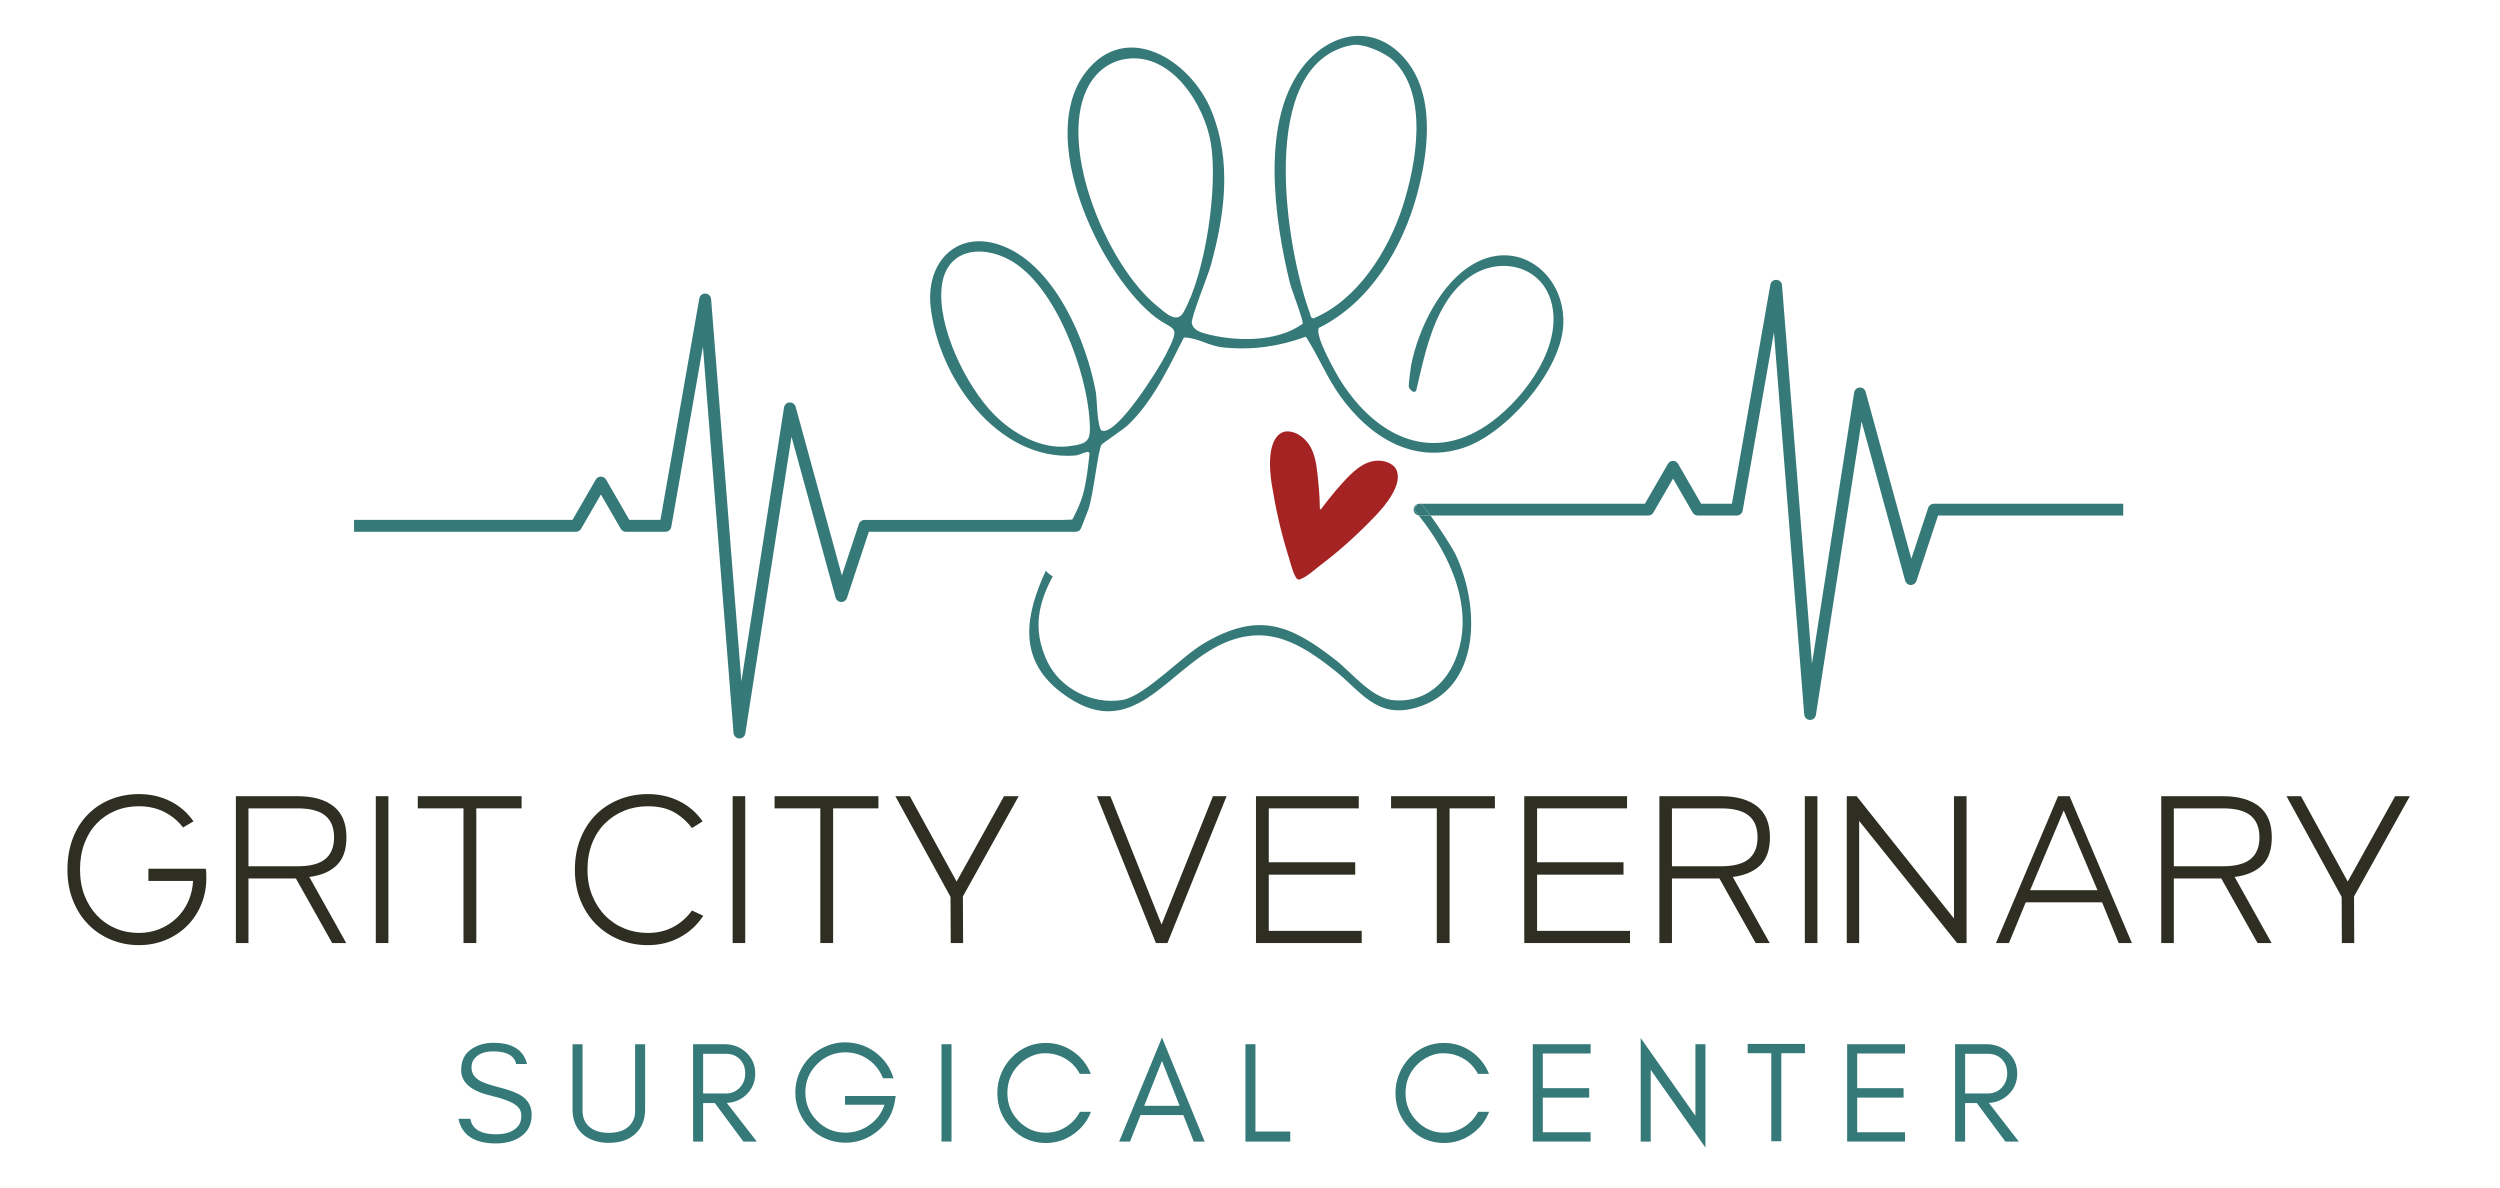 <?xml version="1.0" encoding="UTF-8"?>
<svg xmlns="http://www.w3.org/2000/svg" width="202" height="96" viewBox="0 0 202 96" fill="none">
  <path d="M86.403 42.89C86.538 42.858 86.677 42.841 86.817 42.841C86.944 42.841 87.067 42.853 87.186 42.876C87.325 42.608 87.458 42.336 87.582 42.061C87.588 42.047 87.594 42.031 87.6 42.019C87.661 41.886 87.104 42.151 87.015 42.038L86.619 42.028C86.474 42.303 86.325 42.576 86.176 42.852C86.253 42.86 86.329 42.873 86.403 42.89Z" fill="#357A79"></path>
  <path d="M114.777 40.702H114.697C114.639 40.702 114.583 40.715 114.532 40.733L114.233 41.166C114.366 41.323 114.498 41.483 114.629 41.646C114.652 41.649 114.674 41.653 114.697 41.653H115.582C115.258 41.214 114.968 40.858 114.777 40.702Z" fill="#357A79"></path>
  <path d="M156.251 40.702C156.046 40.702 155.863 40.834 155.799 41.028L154.437 45.148L150.744 31.662C150.685 31.445 150.485 31.299 150.259 31.312C150.035 31.325 149.85 31.492 149.815 31.714L146.408 53.615L143.987 23.049C143.967 22.81 143.774 22.622 143.535 22.611C143.294 22.601 143.086 22.768 143.044 23.003L139.939 40.701H137.451L135.591 37.479C135.506 37.332 135.349 37.241 135.179 37.241C135.01 37.241 134.852 37.332 134.768 37.479L132.908 40.702H114.778C114.969 40.858 115.259 41.214 115.583 41.653H133.183C133.352 41.653 133.51 41.562 133.594 41.415L135.181 38.668L136.767 41.415C136.852 41.562 137.009 41.653 137.178 41.653H140.339C140.57 41.653 140.768 41.487 140.808 41.259L143.335 26.855L145.781 57.733C145.8 57.974 145.996 58.162 146.237 58.171C146.243 58.171 146.25 58.171 146.255 58.171C146.488 58.171 146.688 58.001 146.725 57.769L150.414 34.056L153.937 46.918C153.993 47.12 154.173 47.263 154.383 47.268C154.592 47.273 154.781 47.141 154.847 46.942L156.595 41.654H171.557V40.703H156.251V40.702Z" fill="#357A79"></path>
  <path d="M87.599 42.019C87.609 42.008 87.588 42.047 87.581 42.061C87.715 41.762 87.838 41.458 87.945 41.149C88.355 39.953 88.708 36.443 88.996 35.941C89.061 35.827 90.793 34.677 91.129 34.357C93.129 32.455 94.429 29.7 95.659 27.27C96.797 27.283 97.628 27.953 98.858 28.075C101.192 28.307 103.337 27.998 105.516 27.206C106.533 28.783 107.209 30.506 108.316 32.038C110.664 35.291 114.133 37.496 118.185 36.205C121.642 35.105 125.929 30.178 126.291 26.538C126.697 22.444 122.898 19.143 119.077 21.317C116.4 22.839 114.6 26.569 114.021 29.501C113.975 29.735 113.802 31.116 113.827 31.235C113.864 31.418 114.25 31.887 114.433 31.544C115.183 28.382 115.93 24.312 118.817 22.327C121.148 20.723 124.458 21.428 125.312 24.29C126.372 27.843 123.286 32.025 120.567 34.052C115.835 37.58 111.282 35.36 108.391 30.874C107.969 30.22 106.188 27.085 106.569 26.491C110.719 24.436 113.34 20.025 114.511 15.664C115.442 12.2 116.029 7.469 113.37 4.584C110.948 1.957 107.619 2.595 105.46 5.161C101.763 9.552 102.97 17.718 104.228 22.885C104.364 23.439 105.335 25.889 105.254 26.164C103.14 27.688 99.731 27.616 97.283 26.928C96.871 26.812 96.397 26.593 96.299 26.124C96.207 25.686 97.604 22.28 97.827 21.466C98.967 17.314 99.554 13.029 97.873 8.928C96.204 4.857 90.971 1.547 87.687 5.884C83.782 11.04 88.653 21.639 93.037 25.372C94.826 26.896 95.548 26.005 94.178 28.697C93.623 29.787 90.286 35.161 89.051 34.804C88.645 34.687 88.643 32.223 88.543 31.679C87.781 27.543 85.279 21.583 81.094 19.904C77.472 18.448 74.813 21.045 75.189 24.723C75.773 30.451 80.572 37.27 86.871 36.808C87.33 36.774 88.081 36.223 88.025 36.737C87.909 37.783 87.799 38.836 87.529 39.856C87.323 40.629 86.987 41.332 86.62 42.027L87.016 42.037C87.103 42.151 87.382 42.237 87.602 42.018L87.599 42.019ZM109.217 3.646C110.163 3.463 111.961 4.264 112.644 4.947C115.443 7.744 114.424 13.287 113.34 16.669C112.187 20.269 109.672 24.263 106.105 25.733C105.861 25.65 105.893 25.45 105.828 25.275C103.926 20.121 101.454 5.147 109.216 3.646H109.217ZM93.499 24.728C89.515 21.514 85.532 12.106 87.793 7.263C88.427 5.903 89.554 4.939 91.084 4.748C94.675 4.301 97.293 8.419 97.827 11.514C98.436 15.05 97.405 22.1 95.619 25.245C95.074 26.205 94.13 25.237 93.498 24.728H93.499ZM86.306 36.063C84.103 36.329 81.8 34.994 80.309 33.476C78.053 31.181 75.708 26.381 76.095 23.132C76.452 20.125 79.283 19.73 81.612 21.02C85.305 23.067 87.804 30.015 88.041 33.995C88.137 35.592 88.012 35.857 86.308 36.063H86.306Z" fill="#357A79"></path>
  <path d="M114.629 41.646C117.2 44.858 119.254 49.314 117.566 53.357C116.703 55.422 114.925 56.784 112.609 56.579C110.82 56.421 109.267 54.382 107.899 53.312C104.17 50.394 101.618 49.445 97.31 51.962C95.423 53.064 92.485 56.271 90.664 56.56C88.233 56.947 85.636 55.635 84.597 53.399C83.355 50.727 83.986 48.601 85.06 46.568C84.846 46.453 84.657 46.298 84.499 46.114C82.91 49.564 82.133 53.177 85.702 55.921C91.472 60.357 94.204 54.081 98.801 52.004C102.416 50.37 105.079 51.979 107.898 54.219C109.94 55.842 111.215 58.06 114.339 57.204C119.761 55.716 119.598 48.892 117.572 44.725C117.392 44.352 116.384 42.743 115.582 41.651H114.697C114.673 41.651 114.651 41.648 114.629 41.645V41.646Z" fill="#357A79"></path>
  <path d="M87.34 42.699C87.415 42.544 87.502 42.254 87.582 42.061C87.458 42.336 87.298 42.527 87.158 42.795C87.04 42.773 86.945 42.841 86.817 42.841C86.677 42.841 86.539 42.858 86.403 42.89C86.329 42.873 87.288 42.855 87.211 42.848C87.359 42.571 87.518 42.226 87.629 41.95L85.927 42.008H69.854C69.647 42.008 69.463 42.142 69.398 42.338L68.021 46.503L64.288 32.869C64.228 32.651 64.022 32.504 63.797 32.517C63.571 32.529 63.384 32.699 63.349 32.922L59.904 55.062L57.456 24.163C57.437 23.922 57.241 23.732 57 23.721C56.758 23.71 56.545 23.88 56.504 24.117L53.365 42.007H50.851L48.97 38.75C48.884 38.601 48.726 38.51 48.554 38.51C48.382 38.51 48.223 38.602 48.138 38.75L46.257 42.007H28.608V42.969H46.535C46.706 42.969 46.866 42.877 46.951 42.729L48.554 39.952L50.157 42.728C50.244 42.877 50.402 42.968 50.573 42.968H53.768C54.002 42.968 54.202 42.801 54.241 42.57L56.796 28.009L59.269 59.224C59.289 59.467 59.486 59.657 59.731 59.666C59.737 59.666 59.743 59.666 59.749 59.666C59.985 59.666 60.187 59.495 60.224 59.259L63.955 35.289L67.515 48.291C67.571 48.495 67.754 48.638 67.966 48.644C68.181 48.649 68.369 48.516 68.435 48.314L70.203 42.968H86.908C87.092 42.968 87.261 42.862 87.341 42.696L87.34 42.699Z" fill="#357A79"></path>
  <path d="M114.532 40.733C114.351 40.8 114.222 40.973 114.222 41.177C114.222 41.416 114.399 41.613 114.629 41.646C114.498 41.482 114.366 41.322 114.233 41.166L114.532 40.733Z" fill="#357A79"></path>
  <path fill-rule="evenodd" clip-rule="evenodd" d="M106.008 36.354C105.579 35.399 104.725 34.825 103.949 34.857C103.198 34.901 102.265 35.847 102.749 39.083C103.047 40.964 103.478 42.904 104.033 44.71C104.254 45.349 104.389 46.109 104.696 46.628C104.795 46.832 104.965 46.876 105.143 46.766C105.691 46.536 106.252 45.994 106.78 45.596C108.315 44.443 109.776 43.098 111.094 41.721C113.357 39.371 113.136 38.096 112.558 37.614C112.074 37.206 111.266 37.096 110.538 37.373C109.503 37.766 108.64 38.84 107.934 39.633C107.526 40.118 107.082 40.68 106.763 41.108C106.702 41.175 106.663 41.19 106.646 41.086C106.637 40.542 106.607 39.83 106.541 39.198C106.45 38.268 106.379 37.156 106.008 36.354Z" fill="#A52323"></path>
  <path d="M37.263 86.464C37.263 85.725 37.522 85.172 38.038 84.806C38.555 84.44 39.163 84.257 39.859 84.257C41.389 84.257 42.297 84.828 42.585 85.969H41.709C41.553 85.29 40.936 84.952 39.861 84.952C39.101 84.952 38.57 85.177 38.269 85.628C38.154 85.794 38.097 86.007 38.098 86.264C38.096 86.746 38.359 87.119 38.885 87.382C39.133 87.514 39.657 87.684 40.459 87.891C41.26 88.098 41.841 88.33 42.203 88.585C42.705 88.939 42.957 89.438 42.958 90.082C42.958 90.872 42.644 91.47 42.019 91.876C41.495 92.218 40.846 92.39 40.074 92.39C38.332 92.39 37.322 91.727 37.044 90.4H38.002C38.151 91.234 38.841 91.65 40.074 91.65C40.954 91.65 41.568 91.405 41.919 90.916C42.054 90.727 42.122 90.468 42.122 90.141C42.122 89.814 41.996 89.546 41.742 89.342C41.379 89.045 40.687 88.774 39.668 88.53C38.064 88.158 37.261 87.47 37.263 86.465V86.464Z" fill="#357A79"></path>
  <path d="M51.294 91.65C50.77 92.112 50.072 92.343 49.2 92.343C48.328 92.343 47.62 92.111 47.094 91.65C46.538 91.16 46.261 90.489 46.261 89.637V84.374H47.07V89.753C47.07 90.344 47.284 90.799 47.713 91.119C48.086 91.396 48.581 91.535 49.2 91.535C50.161 91.535 50.808 91.211 51.143 90.563C51.259 90.339 51.317 90.069 51.317 89.753V84.374H52.127V89.637C52.127 90.489 51.849 91.161 51.293 91.65H51.294Z" fill="#357A79"></path>
  <path d="M60.289 88.462C59.861 88.862 59.341 89.081 58.729 89.12L61.151 92.239H60.064L57.757 89.127H56.812V92.239H56.003V84.372H58.525C59.225 84.372 59.813 84.593 60.289 85.037C60.779 85.494 61.024 86.062 61.024 86.743C61.024 87.425 60.779 88.004 60.289 88.462ZM58.641 88.352C59.096 88.352 59.471 88.198 59.763 87.89C60.064 87.572 60.214 87.185 60.214 86.726C60.214 86.268 60.072 85.891 59.787 85.594C59.501 85.297 59.119 85.148 58.642 85.148H56.813V88.352H58.642H58.641Z" fill="#357A79"></path>
  <path d="M72.291 89.046C72.121 90.003 71.654 90.79 70.889 91.406C70.124 92.023 69.265 92.332 68.311 92.332C67.756 92.332 67.231 92.226 66.737 92.014C66.244 91.801 65.814 91.512 65.447 91.146C65.081 90.78 64.792 90.35 64.579 89.856C64.367 89.362 64.261 88.836 64.261 88.276C64.261 87.717 64.367 87.19 64.579 86.697C64.791 86.203 65.081 85.774 65.447 85.406C65.813 85.04 66.244 84.751 66.737 84.539C67.231 84.326 67.729 84.22 68.23 84.22C69.172 84.22 70.003 84.488 70.723 85.021C71.442 85.555 71.935 86.256 72.198 87.123H71.342C71.093 86.487 70.695 85.978 70.146 85.599C69.597 85.219 68.985 85.029 68.312 85.029C67.417 85.029 66.654 85.345 66.021 85.977C65.389 86.609 65.073 87.373 65.073 88.268C65.073 89.163 65.388 89.923 66.018 90.562C66.648 91.201 67.413 91.519 68.311 91.519C69.024 91.519 69.671 91.313 70.251 90.903C70.831 90.492 71.237 89.945 71.47 89.263H68.277V88.557H72.373L72.292 89.043L72.291 89.046Z" fill="#357A79"></path>
  <path d="M76.073 92.239V84.372H76.882V92.239H76.073Z" fill="#357A79"></path>
  <path d="M86.715 91.655C86.044 92.122 85.307 92.356 84.506 92.356C83.415 92.356 82.486 91.954 81.718 91.153C80.962 90.364 80.584 89.419 80.584 88.318C80.584 87.77 80.684 87.252 80.885 86.763C81.085 86.273 81.364 85.843 81.719 85.472C82.487 84.671 83.416 84.269 84.507 84.269C85.312 84.269 86.044 84.499 86.705 84.957C87.365 85.417 87.843 86.019 88.139 86.767H87.249C86.824 85.987 86.189 85.472 85.346 85.223C85.072 85.143 84.753 85.102 84.392 85.102C84.03 85.102 83.66 85.188 83.281 85.362C82.903 85.536 82.574 85.769 82.292 86.062C81.694 86.684 81.396 87.437 81.396 88.318C81.396 89.2 81.695 89.94 82.292 90.563C82.907 91.203 83.645 91.522 84.508 91.522C85.093 91.522 85.632 91.368 86.121 91.06C86.61 90.751 86.991 90.342 87.261 89.833H88.151C87.859 90.585 87.381 91.193 86.716 91.655H86.715Z" fill="#357A79"></path>
  <path d="M96.456 92.239L95.612 90.099H92.155L91.308 92.239H90.429L93.888 83.828L97.336 92.239H96.457H96.456ZM95.315 89.347L93.887 85.726L92.453 89.347H95.315Z" fill="#357A79"></path>
  <path d="M104.252 91.429V92.239H100.631V84.372H101.44V91.428H104.251L104.252 91.429Z" fill="#357A79"></path>
  <path d="M118.886 91.655C118.215 92.122 117.478 92.356 116.677 92.356C115.586 92.356 114.657 91.954 113.889 91.153C113.133 90.364 112.755 89.419 112.755 88.318C112.755 87.77 112.855 87.252 113.056 86.763C113.257 86.273 113.535 85.843 113.89 85.472C114.659 84.671 115.587 84.269 116.678 84.269C117.483 84.269 118.215 84.499 118.876 84.957C119.536 85.417 120.014 86.019 120.311 86.767H119.42C118.995 85.987 118.361 85.472 117.517 85.223C117.243 85.143 116.925 85.102 116.563 85.102C116.201 85.102 115.831 85.188 115.452 85.362C115.075 85.536 114.745 85.769 114.463 86.062C113.865 86.684 113.567 87.437 113.567 88.318C113.567 89.2 113.866 89.94 114.463 90.563C115.078 91.203 115.816 91.522 116.679 91.522C117.265 91.522 117.804 91.368 118.292 91.06C118.782 90.751 119.162 90.342 119.432 89.833H120.322C120.03 90.585 119.552 91.193 118.887 91.655H118.886Z" fill="#357A79"></path>
  <path d="M123.848 92.239V84.372H128.522V85.123H124.658V87.923H128.407V88.687H124.658V91.486H128.522V92.238H123.848V92.239Z" fill="#357A79"></path>
  <path d="M133.379 92.239H132.57V83.875L136.989 90.157V84.373H137.799V92.725L133.379 86.443V92.239Z" fill="#357A79"></path>
  <path d="M141.211 84.349H145.839V85.1H143.93V92.215H143.12V85.1H141.211V84.349Z" fill="#357A79"></path>
  <path d="M149.25 92.239V84.372H153.924V85.123H150.061V87.923H153.809V88.687H150.061V91.486H153.924V92.238H149.25V92.239Z" fill="#357A79"></path>
  <path d="M162.259 88.462C161.83 88.862 161.31 89.081 160.699 89.12L163.121 92.239H162.034L159.727 89.127H158.782V92.239H157.972V84.372H160.494C161.194 84.372 161.782 84.593 162.259 85.037C162.749 85.494 162.993 86.062 162.993 86.743C162.993 87.425 162.749 88.004 162.259 88.462ZM160.61 88.352C161.066 88.352 161.44 88.198 161.732 87.89C162.034 87.572 162.184 87.185 162.184 86.726C162.184 86.268 162.042 85.891 161.756 85.594C161.471 85.297 161.089 85.148 160.611 85.148H158.783V88.352H160.611H160.61Z" fill="#357A79"></path>
  <path d="M11.228 76.367C10.425 76.367 9.672 76.22 8.965 75.926C8.259 75.632 7.646 75.22 7.127 74.689C6.607 74.158 6.197 73.516 5.898 72.765C5.599 72.013 5.449 71.18 5.449 70.265C5.449 69.349 5.595 68.48 5.89 67.722C6.183 66.965 6.59 66.324 7.11 65.798C7.629 65.273 8.242 64.869 8.948 64.586C9.654 64.304 10.414 64.162 11.228 64.162C12.143 64.162 12.982 64.352 13.745 64.73C14.508 65.108 15.138 65.653 15.635 66.366L14.788 66.857C14.37 66.315 13.858 65.894 13.254 65.594C12.649 65.295 11.975 65.145 11.229 65.145C10.54 65.145 9.905 65.266 9.322 65.508C8.74 65.752 8.238 66.093 7.814 66.534C7.39 66.975 7.06 67.512 6.822 68.144C6.584 68.777 6.466 69.484 6.466 70.262C6.466 71.041 6.588 71.728 6.83 72.356C7.073 72.983 7.409 73.522 7.839 73.975C8.268 74.427 8.771 74.774 9.347 75.017C9.924 75.261 10.55 75.381 11.229 75.381C11.828 75.381 12.388 75.274 12.908 75.059C13.427 74.845 13.882 74.551 14.272 74.178C14.662 73.805 14.972 73.362 15.204 72.848C15.436 72.334 15.568 71.777 15.602 71.179H11.992V70.195H16.62C16.643 70.275 16.656 70.357 16.662 70.441C16.668 70.526 16.67 70.625 16.67 70.738C16.693 71.552 16.569 72.303 16.297 72.992C16.025 73.681 15.644 74.275 15.153 74.772C14.662 75.269 14.08 75.659 13.408 75.942C12.736 76.224 12.009 76.366 11.229 76.366L11.228 76.367Z" fill="#2F2E22"></path>
  <path d="M19.059 76.198V64.333H24.042C25.285 64.333 26.254 64.605 26.95 65.147C27.645 65.689 27.992 66.526 27.992 67.655C27.992 68.65 27.732 69.4 27.212 69.91C26.693 70.418 25.953 70.735 24.992 70.859L27.975 76.199H26.84L23.907 70.978H20.076V76.199H19.06L19.059 76.198ZM20.076 69.994H24.044C25.06 69.994 25.806 69.8 26.281 69.41C26.755 69.02 26.993 68.435 26.993 67.655C26.993 66.875 26.755 66.291 26.281 65.901C25.807 65.511 25.061 65.316 24.044 65.316H20.076V69.995V69.994Z" fill="#2F2E22"></path>
  <path d="M30.365 76.198V64.333H31.382V76.198H30.365Z" fill="#2F2E22"></path>
  <path d="M37.45 76.198V65.315H33.755V64.332H42.146V65.315H38.485V76.198H37.451H37.45Z" fill="#2F2E22"></path>
  <path d="M52.35 76.367C51.513 76.367 50.736 76.217 50.019 75.918C49.301 75.619 48.677 75.2 48.146 74.664C47.615 74.127 47.199 73.486 46.9 72.74C46.601 71.994 46.451 71.17 46.451 70.265C46.451 69.359 46.601 68.516 46.9 67.764C47.199 67.013 47.612 66.371 48.137 65.841C48.662 65.309 49.286 64.897 50.01 64.603C50.733 64.31 51.513 64.162 52.348 64.162C53.264 64.162 54.105 64.352 54.874 64.73C55.642 65.108 56.275 65.653 56.773 66.366L55.908 66.908C55.501 66.366 55.016 65.936 54.451 65.62C53.886 65.304 53.185 65.146 52.35 65.146C51.66 65.146 51.019 65.267 50.426 65.51C49.832 65.753 49.316 66.094 48.875 66.535C48.434 66.976 48.089 67.513 47.841 68.145C47.592 68.778 47.468 69.485 47.468 70.263C47.468 71.042 47.596 71.729 47.849 72.357C48.104 72.984 48.451 73.523 48.892 73.976C49.333 74.428 49.849 74.775 50.443 75.019C51.036 75.262 51.672 75.382 52.35 75.382C53.118 75.382 53.801 75.221 54.401 74.899C55 74.577 55.502 74.134 55.91 73.569L56.825 73.993C56.339 74.739 55.706 75.321 54.926 75.739C54.146 76.158 53.288 76.367 52.35 76.367Z" fill="#2F2E22"></path>
  <path d="M59.198 76.198V64.333H60.214V76.198H59.198Z" fill="#2F2E22"></path>
  <path d="M66.282 76.198V65.315H62.587V64.332H70.977V65.315H67.316V76.198H66.282Z" fill="#2F2E22"></path>
  <path d="M76.82 76.198L76.802 72.468L72.344 64.332H73.514L77.294 71.23L81.124 64.332H82.31L77.802 72.434L77.819 76.198H76.82Z" fill="#2F2E22"></path>
  <path d="M93.397 76.198L88.634 64.333H89.719L93.855 74.707L98.008 64.333H99.109L94.329 76.198H93.397Z" fill="#2F2E22"></path>
  <path d="M101.483 76.198V64.333H109.789V65.316H102.517V69.672H109.501V70.672H102.517V75.214H110.026V76.198H101.483Z" fill="#2F2E22"></path>
  <path d="M116.093 76.198V65.315H112.398V64.332H120.788V65.315H117.127V76.198H116.093Z" fill="#2F2E22"></path>
  <path d="M123.161 76.198V64.333H131.467V65.316H124.196V69.672H131.179V70.672H124.196V75.214H131.705V76.198H123.161Z" fill="#2F2E22"></path>
  <path d="M134.078 76.198V64.333H139.061C140.304 64.333 141.273 64.605 141.969 65.147C142.663 65.689 143.011 66.526 143.011 67.655C143.011 68.65 142.751 69.4 142.231 69.91C141.712 70.418 140.971 70.735 140.011 70.859L142.994 76.199H141.858L138.926 70.978H135.095V76.199H134.079L134.078 76.198ZM135.094 69.994H139.06C140.077 69.994 140.822 69.8 141.298 69.41C141.772 69.02 142.01 68.435 142.01 67.655C142.01 66.875 141.772 66.291 141.298 65.901C140.824 65.511 140.078 65.316 139.06 65.316H135.094V69.995V69.994Z" fill="#2F2E22"></path>
  <path d="M145.83 76.198V64.333H146.846V76.198H145.83Z" fill="#2F2E22"></path>
  <path d="M149.22 76.198V64.333H150.018L157.882 74.215V64.333H158.899V76.198H158.136L150.22 66.333V76.198H149.22Z" fill="#2F2E22"></path>
  <path d="M161.272 76.198L166.29 64.333H167.222L172.257 76.198H171.189L169.85 72.909H163.679L162.323 76.198H161.272ZM164.035 71.926H169.476L166.747 65.485L164.035 71.926Z" fill="#2F2E22"></path>
  <path d="M174.628 76.198V64.333H179.612C180.855 64.333 181.824 64.605 182.519 65.147C183.214 65.689 183.562 66.526 183.562 67.655C183.562 68.65 183.302 69.4 182.782 69.91C182.262 70.418 181.522 70.735 180.561 70.859L183.545 76.199H182.409L179.477 70.978H175.646V76.199H174.63L174.628 76.198ZM175.646 69.994H179.613C180.63 69.994 181.376 69.8 181.851 69.41C182.325 69.02 182.563 68.435 182.563 67.655C182.563 66.875 182.325 66.291 181.851 65.901C181.377 65.511 180.631 65.316 179.613 65.316H175.646V69.995V69.994Z" fill="#2F2E22"></path>
  <path d="M189.223 76.198L189.206 72.468L184.748 64.332H185.918L189.697 71.23L193.528 64.332H194.715L190.206 72.434L190.223 76.198H189.223Z" fill="#2F2E22"></path>
</svg>
